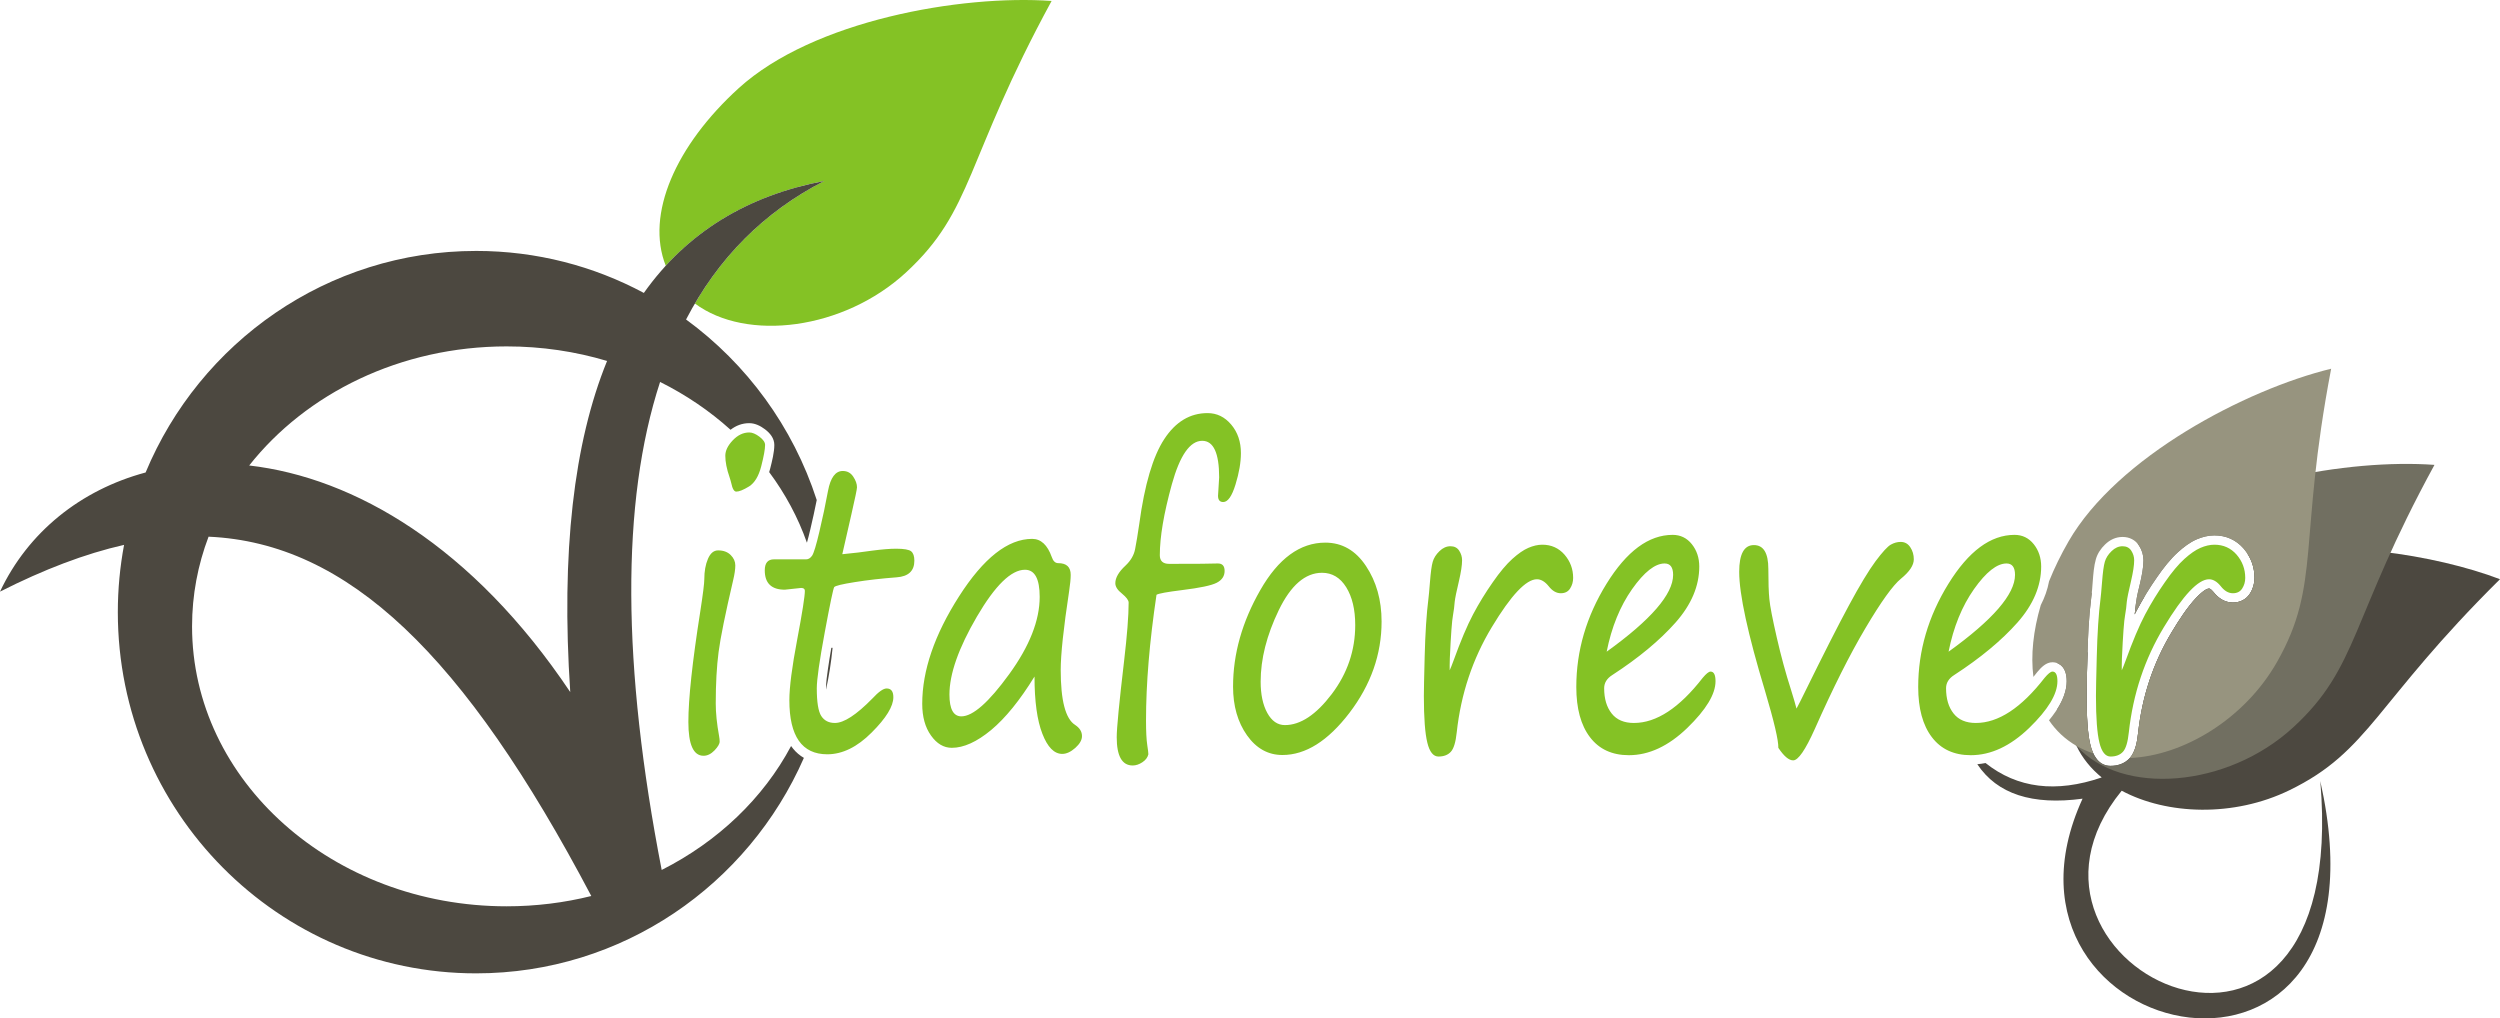 <?xml version="1.0" encoding="UTF-8"?>
<!DOCTYPE svg PUBLIC "-//W3C//DTD SVG 1.1//EN" "http://www.w3.org/Graphics/SVG/1.1/DTD/svg11.dtd">
<!-- Creator: CorelDRAW -->
<svg xmlns="http://www.w3.org/2000/svg" xml:space="preserve" width="403.236mm" height="164.264mm" style="shape-rendering:geometricPrecision; text-rendering:geometricPrecision; image-rendering:optimizeQuality; fill-rule:evenodd; clip-rule:evenodd"
viewBox="0 0 527.142 214.739"
 xmlns:xlink="http://www.w3.org/1999/xlink">
 <defs>
  <style type="text/css">
   <![CDATA[
    .fil1 {fill:#4C4840}
    .fil2 {fill:#716F61}
    .fil0 {fill:#84C225}
    .fil3 {fill:#97947F}
    .fil4 {fill:#84C225;fill-rule:nonzero}
   ]]>
  </style>
 </defs>
 <g id="Capa_x0020_1">
  <path class="fil0" d="M155.766 18.59c15.716,-14.287 46.867,-19.743 65.972,-18.39 -18.367,33.755 -16.383,44.049 -30.703,57.25 -13.145,12.118 -33.605,14.673 -44.511,6.546 6.606,-11.258 15.683,-19.897 27.297,-25.845 -13.619,2.585 -24.824,8.465 -33.441,17.881 -4.301,-10.821 2.101,-25.366 15.386,-37.443z"/>
  <path class="fil1" d="M100.387 52.91c12.782,0 24.821,3.204 35.374,8.858 9.074,-12.805 21.86,-20.542 38.06,-23.616 -12.746,6.528 -22.438,16.297 -29.16,29.214 12.783,9.341 22.552,22.62 27.553,38.07 -0.413,2.075 -0.867,4.141 -1.356,6.196 -0.219,0.937 -0.447,1.879 -0.711,2.803 -1.872,-5.326 -4.57,-10.328 -7.96,-14.887 0.078,-0.249 0.148,-0.498 0.212,-0.748 0.381,-1.49 0.873,-3.441 0.873,-4.979 0,-1.404 -0.895,-2.486 -1.957,-3.294l-0.011 -0.008c-0.97,-0.728 -2.092,-1.293 -3.33,-1.293 -1.488,0 -2.805,0.521 -3.932,1.392 -4.379,-3.95 -9.378,-7.354 -14.858,-10.085 -8.284,25.395 -8.024,59.851 0.338,102.903 11.849,-5.987 21.424,-15.125 27.285,-26.132 0.56,0.803 1.245,1.519 2.084,2.108 0.201,0.141 0.406,0.272 0.615,0.392 -11.718,26.753 -38.255,45.434 -69.121,45.434 -41.714,0 -75.541,-34.107 -75.541,-76.164 0,-4.848 0.457,-9.589 1.316,-14.185 -8.244,1.868 -16.923,5.184 -26.162,9.862 5.907,-12.537 16.987,-21.437 30.705,-25.126 11.422,-27.438 38.322,-46.714 69.682,-46.714zm74.907 83.677l0.264 0c-0.291,2.996 -0.756,5.94 -1.382,8.823 -0.001,-0.106 -0.001,-0.202 -0.001,-0.285 0,-1.29 0.216,-2.759 0.398,-4.036 0.213,-1.503 0.459,-3.005 0.721,-4.502zm-47.29 -60.478c-6.648,-1.993 -13.768,-3.069 -21.173,-3.069 -22.445,-0 -42.283,9.925 -54.286,25.11 22.159,2.554 47.095,17.013 67.697,47.783 -1.961,-29.486 0.747,-52.597 7.762,-69.823zm-84.027 37.054c-2.254,5.936 -3.48,12.296 -3.48,18.907 0,32.594 29.704,59.03 66.335,59.03 6.184,0 12.168,-0.758 17.847,-2.17 -26.791,-50.829 -51.264,-74.445 -80.701,-75.767z"/>
  <path class="fil1" d="M473.904 116.77c17.712,-3.188 39.549,0.163 53.238,5.359 -26.428,26.164 -27.458,36.256 -44.407,44.499 -11.726,5.703 -25.788,5.213 -35.363,0.102 -30.478,37.345 48.446,74.473 41.877,-2.035 17.017,75.788 -74.021,55.919 -50.127,3.712 -10.621,1.433 -18.018,-0.99 -22.194,-7.269 0.59,-0.051 1.17,-0.135 1.74,-0.248 6.693,5.325 14.855,6.339 24.487,3.041 -2.276,-1.871 -4.099,-4.097 -5.304,-6.646 -3.063,-6.474 -1.919,-13.414 2.325,-19.841 -0.009,0.333 -0.018,0.666 -0.027,0.999 -0.073,2.763 -0.17,5.555 -0.17,8.32 0,2.018 0.04,4.052 0.19,6.065 0.105,1.402 0.261,2.879 0.6,4.246 0.521,2.148 1.727,4.412 4.249,4.412 1.543,0 2.978,-0.477 4.042,-1.624 1.21,-1.305 1.587,-3.543 1.764,-5.251 0.831,-7.635 3.16,-14.807 7.135,-21.383 1.466,-2.432 3.206,-5.153 5.159,-7.223 0.473,-0.502 1.902,-1.903 2.666,-1.903 0.306,0 0.771,0.518 0.944,0.732 1.017,1.298 2.39,2.216 4.084,2.216 1.498,0 2.798,-0.627 3.613,-1.9 0.64,-1 0.952,-2.109 0.952,-3.296 0,-1.866 -0.495,-3.572 -1.472,-5.085zm-23.501 10.253c0.586,-0.433 1.187,-0.86 1.804,-1.28 -0.567,0.949 -1.11,1.914 -1.629,2.892 -0.161,0.304 -0.319,0.611 -0.475,0.922 0.134,-0.822 0.23,-1.648 0.293,-2.479l0.007 -0.054z"/>
  <path class="fil2" d="M450.719 114.626c15.583,-12.985 44.618,-17.907 62.608,-16.605 -17.824,32.638 -15.92,42.603 -29.797,55.357 -13.877,12.754 -36.141,14.515 -45.68,3.909 -2.072,-2.303 -3.413,-4.916 -4.09,-7.736 1.182,-1.853 2.012,-3.866 2.012,-5.898 0,-1.428 -0.331,-2.99 -1.725,-3.704 -0.077,-0.039 -0.155,-0.075 -0.234,-0.107 1.063,-4.885 3.567,-10.006 7.273,-14.985 -0.038,0.397 -0.081,0.791 -0.133,1.177 -0.521,4.087 -0.704,8.3 -0.805,12.41 -0.073,2.763 -0.17,5.555 -0.17,8.32 0,2.018 0.04,4.052 0.19,6.065 0.105,1.402 0.261,2.879 0.6,4.246 0.521,2.148 1.727,4.412 4.249,4.412 1.543,0 2.978,-0.477 4.042,-1.624 1.21,-1.305 1.587,-3.543 1.764,-5.251 0.831,-7.635 3.16,-14.807 7.135,-21.383 1.466,-2.432 3.206,-5.153 5.159,-7.223 0.473,-0.502 1.902,-1.903 2.666,-1.903 0.306,0 0.771,0.518 0.944,0.732 1.017,1.298 2.39,2.216 4.084,2.216 1.498,0 2.798,-0.627 3.613,-1.9 0.64,-1 0.952,-2.109 0.952,-3.296 0,-2.33 -0.771,-4.41 -2.288,-6.177l-0.012 -0.014c-1.612,-1.844 -3.718,-2.772 -6.166,-2.772 -1.288,0 -2.539,0.321 -3.718,0.829 -1.435,0.618 -2.767,1.638 -3.92,2.679 -1.672,1.509 -3.147,3.418 -4.424,5.266 -1.563,2.231 -2.991,4.556 -4.27,6.969 -0.161,0.304 -0.319,0.611 -0.475,0.922 0.134,-0.822 0.23,-1.648 0.293,-2.479 0.154,-1.312 0.535,-2.798 0.845,-4.079l0.004 -0.017c0.352,-1.521 0.716,-3.272 0.716,-4.837 0,-1.113 -0.319,-2.15 -0.923,-3.085 -0.099,-0.153 -0.206,-0.297 -0.319,-0.432z"/>
  <path class="fil3" d="M436.164 114.162c10.269,-17.805 37.369,-32.024 55.377,-36.415 -6.968,36.53 -2.103,45.431 -11.405,61.823 -6.827,12.031 -19.77,19.808 -31.047,20.259 1.187,-1.309 1.56,-3.525 1.735,-5.219 0.831,-7.635 3.16,-14.807 7.135,-21.383 1.466,-2.432 3.206,-5.153 5.159,-7.223 0.473,-0.502 1.902,-1.903 2.666,-1.903 0.306,0 0.771,0.518 0.944,0.732 1.017,1.298 2.39,2.216 4.084,2.216 1.498,0 2.798,-0.627 3.613,-1.9 0.64,-1 0.952,-2.109 0.952,-3.296 0,-2.33 -0.771,-4.41 -2.288,-6.177l-0.012 -0.014c-1.612,-1.844 -3.718,-2.772 -6.166,-2.772 -1.288,0 -2.539,0.321 -3.718,0.829 -1.435,0.618 -2.767,1.638 -3.92,2.679 -1.672,1.509 -3.147,3.418 -4.424,5.266 -1.563,2.231 -2.991,4.556 -4.27,6.969 -0.161,0.304 -0.319,0.611 -0.475,0.922 0.134,-0.822 0.23,-1.648 0.293,-2.479 0.154,-1.312 0.535,-2.798 0.845,-4.079l0.004 -0.017c0.352,-1.521 0.716,-3.272 0.716,-4.837 0,-1.113 -0.319,-2.15 -0.923,-3.085 -0.788,-1.22 -2.046,-1.838 -3.484,-1.838 -1.429,0 -2.679,0.604 -3.689,1.592 -0.894,0.863 -1.593,1.897 -1.937,3.099 -0.411,1.403 -0.546,3.223 -0.658,4.68 -0.089,1.13 -0.165,2.317 -0.316,3.442 -0.521,4.087 -0.704,8.3 -0.805,12.41 -0.073,2.763 -0.17,5.555 -0.17,8.32 0,2.018 0.04,4.052 0.19,6.065 0.105,1.402 0.261,2.879 0.6,4.246 0.146,0.6 0.344,1.209 0.611,1.775 -1.234,-0.398 -2.416,-0.916 -3.529,-1.563 -2.418,-1.407 -4.344,-3.237 -5.806,-5.402 2.01,-2.426 3.729,-5.308 3.729,-8.232 0,-1.428 -0.331,-2.99 -1.725,-3.704 -0.399,-0.204 -0.837,-0.304 -1.284,-0.304 -1.329,0 -2.367,1.08 -3.159,2.025l-0.024 0.028 -0.023 0.03c-0.255,0.328 -0.522,0.664 -0.801,1.004 -0.584,-4.561 -0.039,-9.721 1.548,-15.129 0.82,-1.59 1.424,-3.27 1.755,-5.043 1.115,-2.778 2.487,-5.591 4.105,-8.396z"/>
  <path class="fil4" d="M155.249 103.661c-0.462,0 -0.812,-0.601 -1.06,-1.802 -0.09,-0.368 -0.203,-0.778 -0.361,-1.242 -0.597,-1.72 -0.891,-3.235 -0.891,-4.518 0,-1.065 0.519,-2.143 1.567,-3.248 1.049,-1.105 2.21,-1.665 3.484,-1.665 0.643,0 1.353,0.3 2.153,0.901 0.789,0.6 1.184,1.174 1.184,1.733 0,0.887 -0.271,2.375 -0.812,4.49 -0.541,2.102 -1.398,3.521 -2.57,4.258 -1.184,0.723 -2.074,1.092 -2.694,1.092zm-4.329 44.671c0,2.02 0.237,4.299 0.699,6.838 0.09,0.478 0.124,0.874 0.124,1.187 0,0.491 -0.361,1.106 -1.082,1.87 -0.733,0.751 -1.499,1.133 -2.311,1.133 -2.142,0 -3.202,-2.375 -3.202,-7.111 0,-4.914 0.834,-12.666 2.503,-23.271 0.575,-3.712 0.857,-5.992 0.857,-6.838 0,-1.679 0.259,-3.112 0.767,-4.299 0.507,-1.187 1.217,-1.788 2.142,-1.788 1.127,0 2.007,0.328 2.66,0.983 0.654,0.655 0.969,1.379 0.969,2.184 0,0.792 -0.147,1.856 -0.462,3.153 -1.646,7.043 -2.672,12.079 -3.066,15.123 -0.395,3.03 -0.597,6.647 -0.597,10.837zm26.684 -31.473c2.266,-0.218 4.408,-0.464 6.403,-0.764 1.984,-0.259 3.641,-0.396 4.96,-0.396 1.668,0 2.728,0.191 3.168,0.56 0.44,0.369 0.665,1.024 0.665,1.965 0,2.156 -1.251,3.33 -3.732,3.508 -3.202,0.246 -6.133,0.573 -8.827,1.01 -2.683,0.423 -4.126,0.778 -4.34,1.051 -0.203,0.287 -0.868,3.453 -1.995,9.527 -1.127,6.06 -1.68,9.991 -1.68,11.806 0,2.934 0.316,4.886 0.947,5.855 0.643,0.983 1.601,1.46 2.875,1.46 1.894,0 4.532,-1.72 7.902,-5.159 1.297,-1.406 2.3,-2.116 2.999,-2.116 0.947,0 1.42,0.614 1.42,1.843 0,1.924 -1.522,4.408 -4.577,7.452 -3.044,3.057 -6.167,4.586 -9.357,4.586 -5.332,0 -7.993,-3.808 -7.993,-11.396 0,-2.743 0.552,-7.002 1.646,-12.761 1.082,-5.732 1.623,-9.172 1.623,-10.318 0,-0.396 -0.271,-0.601 -0.789,-0.601l-3.438 0.369c-2.818,0 -4.227,-1.365 -4.227,-4.081 0,-1.542 0.643,-2.32 1.95,-2.32l6.798 0c0.462,0 0.868,-0.259 1.229,-0.764 0.35,-0.505 0.868,-2.197 1.544,-5.091 0.688,-2.894 1.297,-5.76 1.815,-8.585 0.53,-2.798 1.567,-4.19 3.111,-4.19 0.947,0 1.68,0.396 2.21,1.201 0.53,0.792 0.789,1.542 0.789,2.238 0,0.369 -0.395,2.279 -1.184,5.719l-1.916 8.394zm40.527 25.796c-3.077,5.009 -6.133,8.762 -9.142,11.274 -3.021,2.498 -5.783,3.753 -8.297,3.753 -1.691,0 -3.157,-0.86 -4.385,-2.593 -1.24,-1.733 -1.849,-3.958 -1.849,-6.688 0,-7.002 2.582,-14.549 7.756,-22.643 5.174,-8.093 10.315,-12.133 15.422,-12.133 1.849,0 3.224,1.269 4.137,3.835 0.282,0.846 0.733,1.283 1.353,1.283 1.759,0 2.638,0.819 2.638,2.47 0,0.833 -0.113,1.965 -0.327,3.399 -1.195,7.861 -1.781,13.416 -1.781,16.637 0,6.456 1.003,10.318 3.033,11.601 0.969,0.641 1.454,1.419 1.454,2.361 0,0.819 -0.473,1.651 -1.42,2.498 -0.947,0.833 -1.86,1.256 -2.739,1.256 -1.702,0 -3.1,-1.419 -4.194,-4.245 -1.105,-2.825 -1.657,-6.852 -1.657,-12.065zm-2.007 -22.52c-2.908,0 -6.29,3.303 -10.146,9.895 -3.855,6.606 -5.783,12.079 -5.783,16.419 0,3.071 0.845,4.6 2.514,4.6 2.424,0 5.783,-2.962 10.078,-8.885 4.295,-5.91 6.437,-11.355 6.437,-16.31 0,-3.808 -1.037,-5.719 -3.1,-5.719zm26.018 38.911c-0.158,0.669 -0.575,1.228 -1.263,1.679 -0.676,0.45 -1.364,0.682 -2.04,0.682 -2.255,0 -3.371,-1.993 -3.371,-5.964 0,-1.897 0.518,-7.247 1.556,-16.078 0.631,-5.405 0.958,-9.513 0.958,-12.311 0,-0.478 -0.462,-1.106 -1.398,-1.884 -0.947,-0.737 -1.409,-1.474 -1.409,-2.197 0,-1.146 0.71,-2.388 2.142,-3.712 1.105,-1.037 1.781,-2.197 2.029,-3.48 0.259,-1.283 0.541,-3.057 0.879,-5.323 1.116,-8.257 2.875,-14.222 5.265,-17.866 2.39,-3.658 5.434,-5.487 9.131,-5.487 1.961,0 3.619,0.805 4.983,2.416 1.375,1.624 2.052,3.63 2.052,6.019 0,1.952 -0.383,4.163 -1.139,6.619 -0.755,2.47 -1.623,3.699 -2.593,3.699 -0.721,0 -1.093,-0.437 -1.093,-1.31l0.237 -3.89c0,-5.145 -1.195,-7.711 -3.573,-7.711 -2.57,0 -4.701,3.057 -6.403,9.172 -1.691,6.128 -2.537,11.096 -2.537,14.945 0,1.215 0.654,1.829 1.973,1.829 5.749,0 9.131,-0.027 10.157,-0.082 1.026,-0.041 1.533,0.478 1.533,1.57 0,1.092 -0.552,1.924 -1.668,2.498 -1.105,0.573 -3.528,1.078 -7.283,1.542 -3.19,0.396 -4.994,0.723 -5.411,0.996 -1.477,9.909 -2.21,18.753 -2.21,26.505 0,2.32 0.09,4.04 0.259,5.159 0.158,1.037 0.237,1.692 0.237,1.965zm28.262 0.15c-3.01,0 -5.501,-1.379 -7.463,-4.149 -1.962,-2.771 -2.942,-6.196 -2.942,-10.277 0,-6.879 1.916,-13.662 5.738,-20.336 3.81,-6.674 8.387,-10.018 13.72,-10.018 3.517,0 6.381,1.638 8.568,4.927 2.187,3.276 3.292,7.179 3.292,11.71 0,6.933 -2.266,13.348 -6.786,19.272 -4.532,5.923 -9.233,8.871 -14.125,8.871zm-4.588 -15.464c0,2.689 0.462,4.886 1.398,6.592 0.936,1.706 2.176,2.566 3.72,2.566 3.28,0 6.572,-2.184 9.875,-6.538 3.303,-4.367 4.949,-9.213 4.949,-14.536 0,-3.289 -0.631,-5.937 -1.894,-7.984 -1.263,-2.034 -2.965,-3.057 -5.107,-3.057 -3.54,0 -6.584,2.634 -9.131,7.902 -2.536,5.255 -3.81,10.277 -3.81,15.054zm39.862 -2.402c0.226,-0.478 0.485,-1.146 0.8,-2.006 1.499,-4.149 2.875,-7.411 4.126,-9.772 1.251,-2.361 2.638,-4.613 4.149,-6.77 1.499,-2.17 2.886,-3.808 4.126,-4.927 1.24,-1.119 2.367,-1.897 3.382,-2.334 1.015,-0.437 1.995,-0.669 2.942,-0.669 1.917,0 3.472,0.71 4.69,2.102 1.206,1.406 1.815,3.03 1.815,4.9 0,0.833 -0.214,1.57 -0.643,2.238 -0.428,0.669 -1.082,0.996 -1.961,0.996 -0.924,0 -1.781,-0.491 -2.548,-1.474 -0.789,-0.983 -1.623,-1.474 -2.48,-1.474 -2.288,0 -5.456,3.357 -9.503,10.072 -4.058,6.715 -6.527,14.113 -7.407,22.192 -0.214,2.075 -0.631,3.453 -1.251,4.122 -0.62,0.669 -1.488,0.996 -2.604,0.996 -1.082,0 -1.871,-0.969 -2.345,-2.921 -0.485,-1.952 -0.733,-5.227 -0.733,-9.841 0,-1.242 0.056,-4.013 0.169,-8.271 0.124,-5.036 0.395,-9.104 0.789,-12.202 0.068,-0.505 0.18,-1.692 0.327,-3.548 0.158,-2.061 0.349,-3.48 0.586,-4.286 0.226,-0.792 0.699,-1.542 1.42,-2.238 0.71,-0.696 1.488,-1.037 2.322,-1.037 0.812,0 1.432,0.314 1.837,0.942 0.406,0.628 0.609,1.297 0.609,2.02 0,1.037 -0.225,2.498 -0.665,4.395 -0.507,2.102 -0.8,3.562 -0.891,4.354 -0.068,0.914 -0.18,1.856 -0.361,2.839 -0.226,1.146 -0.44,4.163 -0.665,9.035l-0.034 1.488 0 1.078zm56.05 2.32c0,2.716 -1.984,5.992 -5.952,9.841 -3.979,3.835 -8.083,5.746 -12.31,5.746 -3.54,0 -6.279,-1.256 -8.207,-3.794 -1.928,-2.525 -2.886,-6.06 -2.886,-10.591 0,-7.629 2.119,-14.877 6.369,-21.756 4.25,-6.879 8.895,-10.318 13.945,-10.318 1.646,0 2.999,0.655 4.047,1.965 1.037,1.297 1.567,2.88 1.567,4.709 0,4.108 -1.668,8.039 -4.994,11.806 -3.326,3.753 -7.767,7.452 -13.336,11.069 -1.15,0.723 -1.725,1.651 -1.725,2.798 0,2.211 0.53,3.985 1.59,5.323 1.06,1.338 2.627,1.993 4.69,1.993 4.735,0 9.571,-3.166 14.498,-9.513 0.733,-0.874 1.285,-1.324 1.657,-1.324 0.699,0 1.048,0.682 1.048,2.047zm-22.952 -6.237c9.334,-6.715 14.013,-12.12 14.013,-16.201 0,-1.597 -0.598,-2.402 -1.793,-2.402 -2.018,0 -4.306,1.802 -6.854,5.405 -2.536,3.603 -4.329,7.998 -5.366,13.198zm36.198 20.268c0.045,-1.542 -0.891,-5.541 -2.807,-11.997 -3.63,-12.024 -5.445,-20.391 -5.445,-25.113 0,-3.753 1.037,-5.637 3.1,-5.637 2.029,0 3.044,1.679 3.044,5.036 0,2.757 0.068,4.859 0.214,6.346 0.135,1.474 0.665,4.176 1.567,8.121 0.902,3.931 1.894,7.575 2.976,10.932 0.541,1.761 0.947,3.098 1.184,4.04 0.462,-0.86 1.06,-2.034 1.781,-3.521 3.878,-7.889 6.967,-13.976 9.267,-18.234 2.3,-4.272 4.182,-7.37 5.625,-9.322 1.454,-1.938 2.525,-3.112 3.213,-3.494 0.676,-0.382 1.375,-0.573 2.074,-0.573 0.857,0 1.533,0.369 2.029,1.119 0.496,0.737 0.744,1.597 0.744,2.552 0,1.256 -0.902,2.607 -2.706,4.081 -1.691,1.379 -4.194,4.859 -7.497,10.441 -3.303,5.568 -6.865,12.666 -10.698,21.305 -1.961,4.367 -3.472,6.565 -4.532,6.565 -0.924,0 -1.961,-0.887 -3.134,-2.648zm58.846 -14.031c0,2.716 -1.984,5.992 -5.952,9.841 -3.979,3.835 -8.083,5.746 -12.31,5.746 -3.54,0 -6.279,-1.256 -8.207,-3.794 -1.928,-2.525 -2.886,-6.06 -2.886,-10.591 0,-7.629 2.119,-14.877 6.369,-21.756 4.25,-6.879 8.895,-10.318 13.945,-10.318 1.646,0 2.999,0.655 4.047,1.965 1.037,1.297 1.567,2.88 1.567,4.709 0,4.108 -1.668,8.039 -4.994,11.806 -3.326,3.753 -7.767,7.452 -13.336,11.069 -1.15,0.723 -1.725,1.651 -1.725,2.798 0,2.211 0.53,3.985 1.59,5.323 1.06,1.338 2.627,1.993 4.69,1.993 4.735,0 9.571,-3.166 14.498,-9.513 0.733,-0.874 1.285,-1.324 1.657,-1.324 0.699,0 1.048,0.682 1.048,2.047zm-22.952 -6.237c9.334,-6.715 14.013,-12.12 14.013,-16.201 0,-1.597 -0.598,-2.402 -1.793,-2.402 -2.018,0 -4.306,1.802 -6.854,5.405 -2.536,3.603 -4.329,7.998 -5.366,13.198zm36.525 3.917c0.226,-0.478 0.485,-1.146 0.8,-2.006 1.499,-4.149 2.875,-7.411 4.126,-9.772 1.251,-2.361 2.638,-4.613 4.149,-6.77 1.499,-2.17 2.886,-3.808 4.126,-4.927 1.24,-1.119 2.367,-1.897 3.382,-2.334 1.015,-0.437 1.995,-0.669 2.942,-0.669 1.917,0 3.472,0.71 4.69,2.102 1.206,1.406 1.815,3.03 1.815,4.9 0,0.833 -0.214,1.57 -0.643,2.238 -0.428,0.669 -1.082,0.996 -1.961,0.996 -0.924,0 -1.781,-0.491 -2.548,-1.474 -0.789,-0.983 -1.623,-1.474 -2.48,-1.474 -2.288,0 -5.456,3.357 -9.503,10.072 -4.058,6.715 -6.527,14.113 -7.407,22.192 -0.214,2.075 -0.631,3.453 -1.251,4.122 -0.62,0.669 -1.488,0.996 -2.604,0.996 -1.082,0 -1.871,-0.969 -2.345,-2.921 -0.485,-1.952 -0.733,-5.227 -0.733,-9.841 0,-1.242 0.056,-4.013 0.169,-8.271 0.124,-5.036 0.395,-9.104 0.789,-12.202 0.068,-0.505 0.18,-1.692 0.327,-3.548 0.158,-2.061 0.349,-3.48 0.586,-4.286 0.226,-0.792 0.699,-1.542 1.42,-2.238 0.71,-0.696 1.488,-1.037 2.322,-1.037 0.812,0 1.432,0.314 1.837,0.942 0.406,0.628 0.609,1.297 0.609,2.02 0,1.037 -0.225,2.498 -0.665,4.395 -0.507,2.102 -0.8,3.562 -0.891,4.354 -0.068,0.914 -0.18,1.856 -0.361,2.839 -0.226,1.146 -0.44,4.163 -0.665,9.035l-0.034 1.488 0 1.078z"/>
 </g>
</svg>
